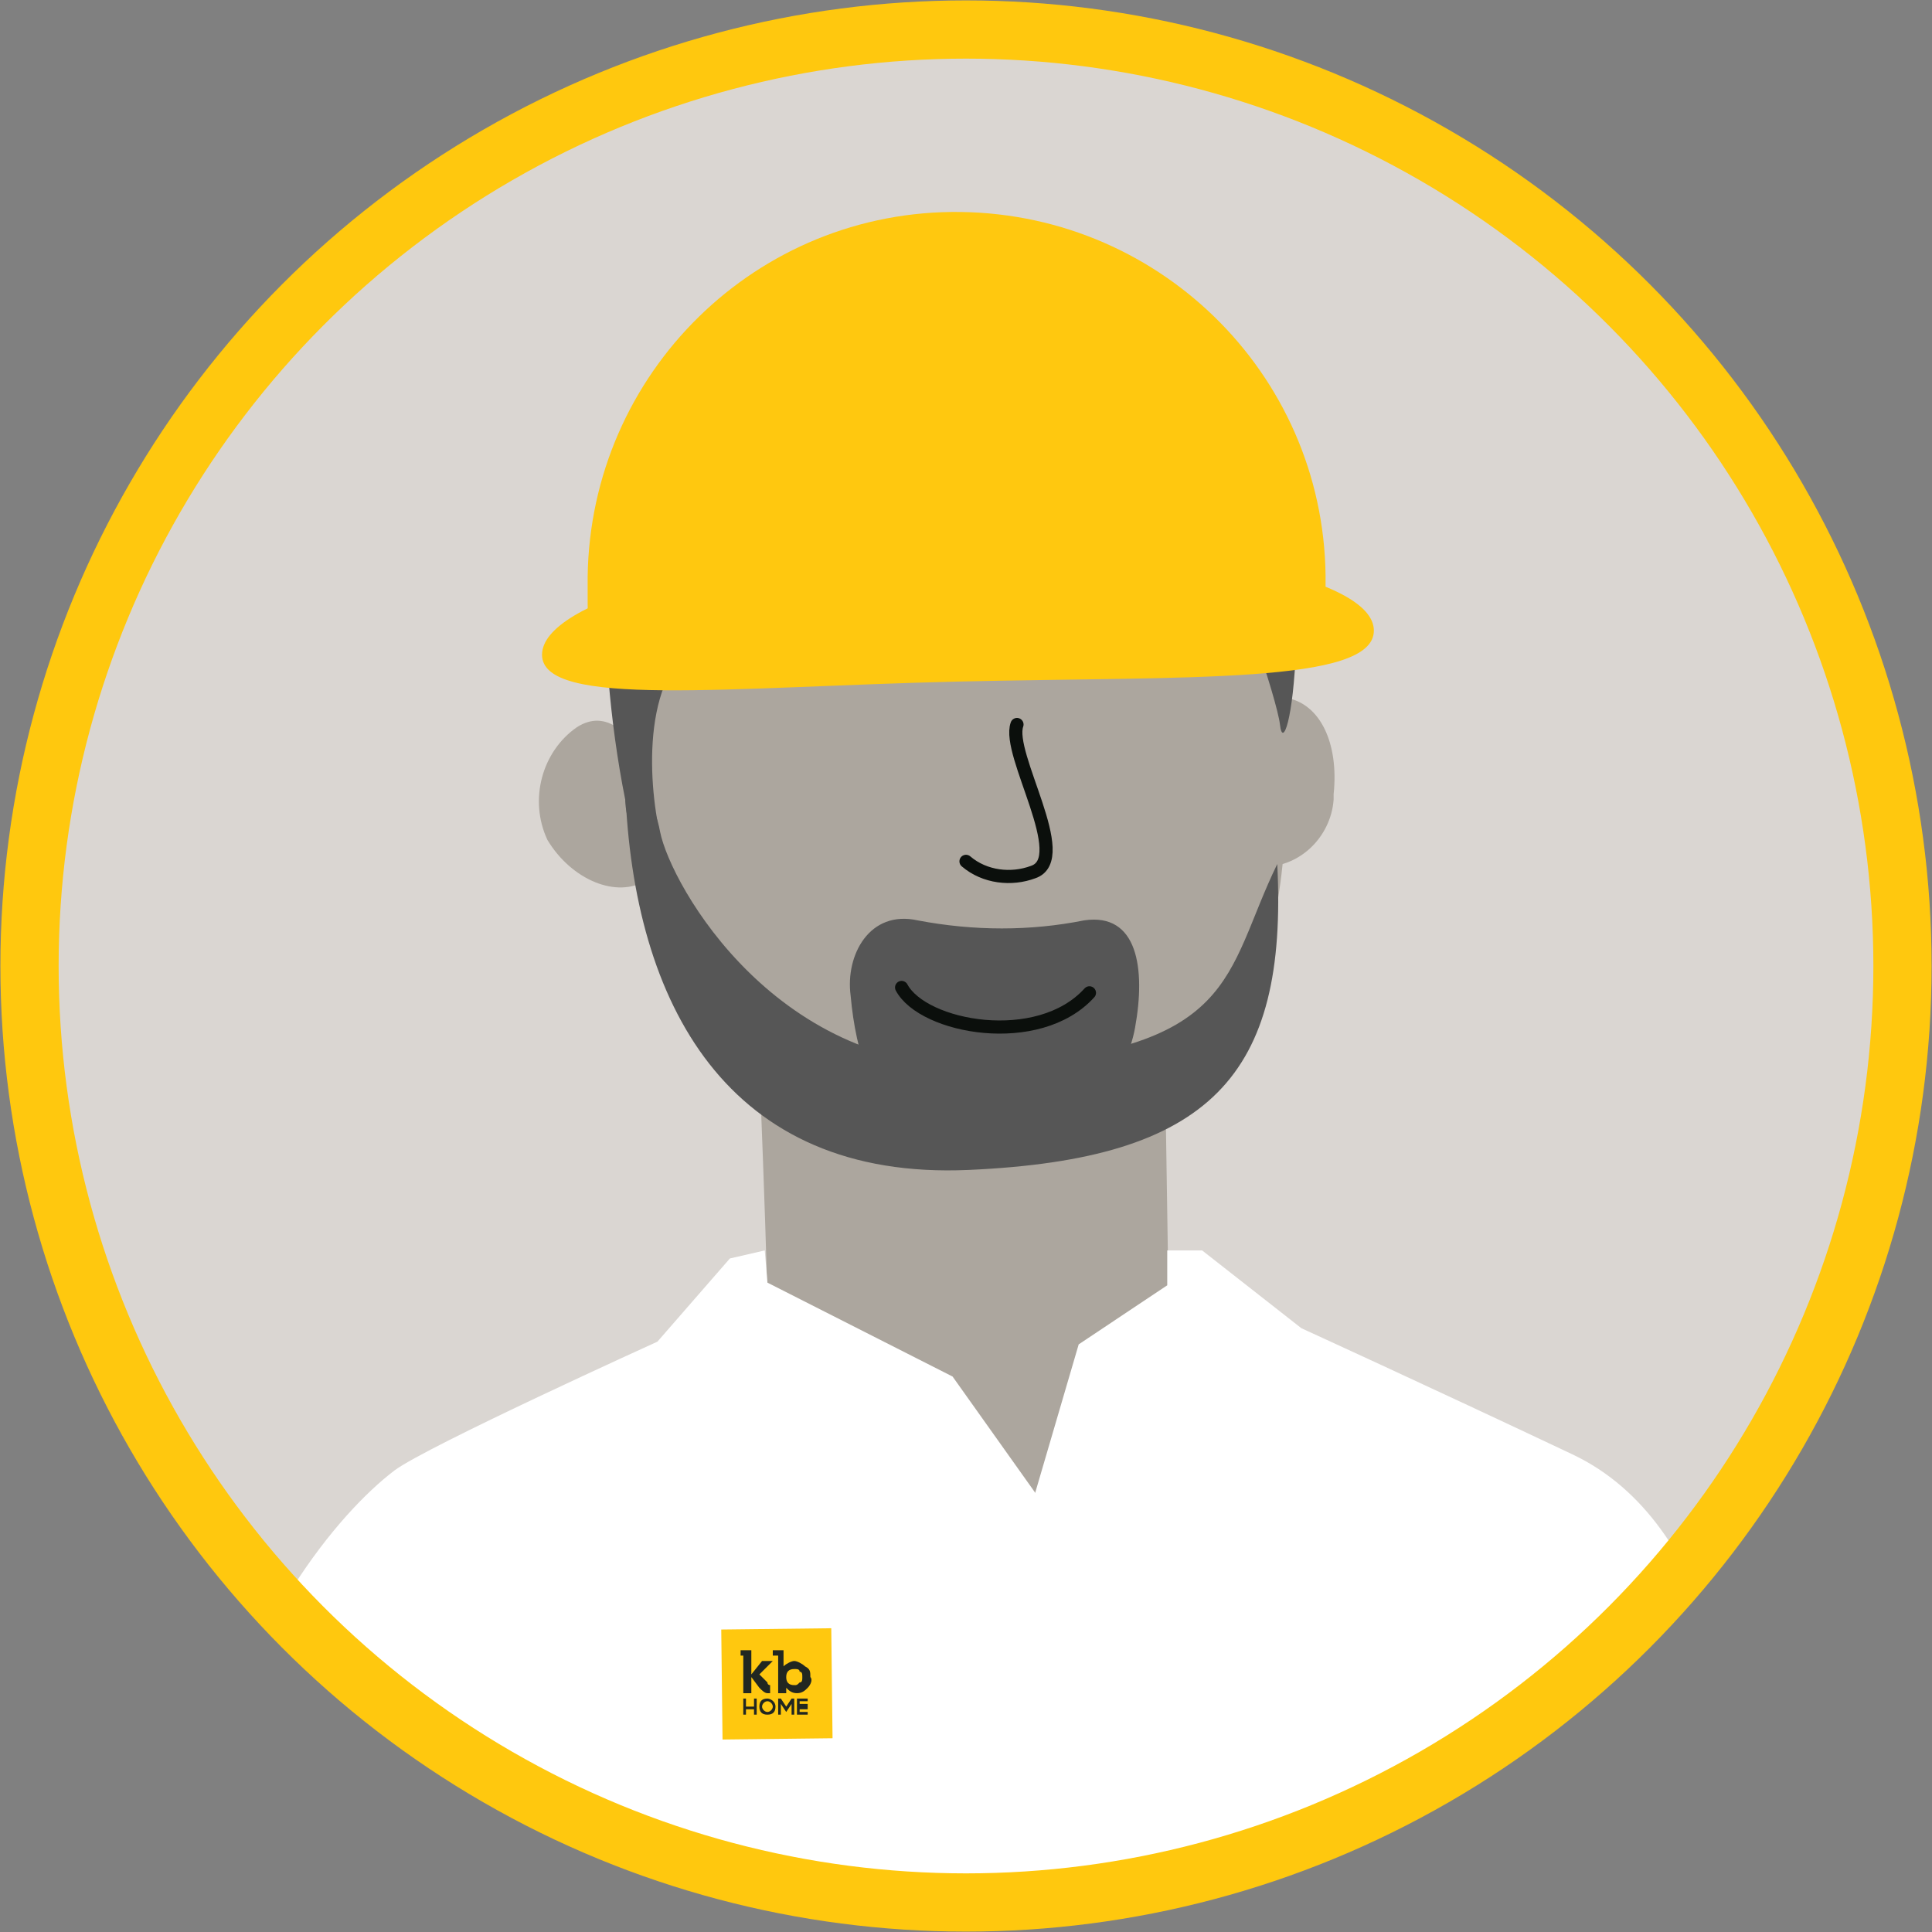 <?xml version="1.0" encoding="utf-8"?>
<!-- Generator: Adobe Illustrator 26.0.3, SVG Export Plug-In . SVG Version: 6.00 Build 0)  -->
<svg version="1.1" id="Layer_1" xmlns="http://www.w3.org/2000/svg" xmlns:xlink="http://www.w3.org/1999/xlink" x="0px" y="0px"
	 width="72px" height="72px" viewBox="0 0 72 72" style="enable-background:new 0 0 72 72;" xml:space="preserve">
<rect x="0" y="0" width="72" height="72" fill="#808080" stroke="none"/>
<style type="text/css">
	.st0{clip-path:url(#SVGID_00000100340663888590549660000003208196779287450813_);}
	.st1{fill:#DAD6D2;}
	.st2{fill:#ACA69E;}
	.st3{fill:#565656;}
	.st4{fill:none;stroke:#0B0F0C;stroke-width:0.49;stroke-linecap:round;stroke-linejoin:round;}
	.st5{fill:#FFC80F;}
	.st6{fill:#FFFFFF;}
	.st7{fill:#212721;}
	.st8{fill:none;stroke:#FFC80E;stroke-width:2.17;}
</style>
<g>
	<g>
		<g>
			<defs>
				<path id="SVGID_1_" d="M1.1,36c0,19.3,15.6,34.9,34.9,34.9S70.9,55.3,70.9,36S55.3,1.1,36,1.1c0,0,0,0,0,0
					C16.7,1.1,1.1,16.7,1.1,36"/>
			</defs>
			<clipPath id="SVGID_00000106111932615128439190000015910795267101588389_">
				<use xlink:href="#SVGID_1_"  style="overflow:visible;"/>
			</clipPath>
			<g style="clip-path:url(#SVGID_00000106111932615128439190000015910795267101588389_);">
				<rect x="-8.8" y="-7.3" class="st1" width="88" height="88"/>
				<path class="st2" d="M44.9,28.7c-0.2,1.9,0.8,3.5,2,3.6c1.5,0.1,2.7-1.1,2.8-2.5c0-0.1,0-0.1,0-0.2c0.2-1.9-0.5-3.4-1.8-3.6
					C46.3,25.9,44.9,27.1,44.9,28.7C44.8,28.7,44.8,28.7,44.9,28.7"/>
				<path class="st2" d="M43.4,38.7l0.2,13l-1.3,6.6c0,0-10.2-3.9-10.5-4s-3.3-4.3-3.2-4.6s-0.4-12.5-0.4-12.5L43.4,38.7z"/>
				<path class="st2" d="M23.9,29.7c0.4,8,4,14.3,12.7,13.9s11.6-7,11.3-15s-2.3-14.2-12.5-13.8S23.6,21.8,23.9,29.7"/>
				<path class="st3" d="M35.3,43l3.2-0.1c1.8,0,3.5-2.9,3.8-4.6c0.4-2.2,0.1-4.3-1.9-4c-2,0.4-4.1,0.4-6.2,0
					c-1.8-0.4-2.7,1.3-2.5,2.8c0.1,1.1,0.3,2.1,0.7,3.1C32.7,41.4,33.5,43,35.3,43"/>
				<path class="st4" d="M33.6,36.8c0.8,1.5,5.1,2.3,7,0.2"/>
				<path class="st4" d="M36,32.1c0.7,0.6,1.7,0.7,2.5,0.4c1.5-0.5-1-4.4-0.6-5.5"/>
				<path class="st3" d="M31.2,18.1c6.3,2.2,12.8,0.5,13.8,1.8s2.6,6.2,2.7,7.1s0.5-0.2,0.6-2.9s-2.3-9.6-4.2-10.8s-7-1.7-10.6-1
					s-7.3,1.9-7.1,3.2s2.7,2.6,2.7,2.6L31.2,18.1z"/>
				<path class="st2" d="M20.4,31.3c0.9,1.5,2.6,2.2,3.7,1.5s1.2-2.5,0.3-4s-1.8-2.4-2.9-1.7C20.2,28,19.7,29.8,20.4,31.3"/>
				<path class="st3" d="M23.3,29.4c0.3,8,3.8,14.6,12.8,14.2s11.9-3.5,11.5-11.4c-2,4.1-1.4,7-10.8,7.5C29,40.1,25,33,24.6,31
					C24.4,29.9,23.9,29.3,23.3,29.4"/>
				<path class="st3" d="M26.7,15.6c-2.6,0.2-4.1,2.6-4.2,5.2c0,3,0.2,6,0.8,9c0,0,0,1.9,1.4,1.7c-0.5-1.8-0.9-6,1.2-7.5
					c2.4-1.6,3.6-6,3.6-6L26.7,15.6z"/>
				<path class="st5" d="M51.2,23.5c0,2-6.9,1.7-15.5,1.9s-15.5,1-15.5-1s6.8-3.9,15.4-4.1S51.2,21.5,51.2,23.5"/>
				<path class="st5" d="M49.4,23.6c0-0.6,0-1.2,0-1.8c0.1-7.6-6-13.8-13.6-13.9s-13.8,6-13.9,13.6c0,0.3,0,0.7,0,1
					c0,0.6,0.1,1.2,0.1,1.7L49.4,23.6z"/>
				<path class="st6" d="M28.6,47.8l-0.1-1.2l-1.3,0.3L24.5,50c0,0-8.6,3.9-9.8,4.8c-2.1,1.6-5.6,5.8-7.2,12.6
					c-1.8,8.1-1.8,18.9-1.8,18.9l32.6-0.8l0.4-29.7l-3.2-4.5L28.6,47.8z"/>
				<path class="st6" d="M40.2,50.1l-1.7,5.8l-1,30l27.9,0.5c0,0-0.2-16.8-0.4-19.2s-0.9-10.4-6.4-13s-10.1-4.7-10.1-4.7l-3.7-2.9
					h-1.3v1.3L40.2,50.1z"/>
				
					<rect x="26.9" y="60.7" transform="matrix(1 -1.169344e-02 1.169344e-02 1 -0.731 0.342)" class="st5" width="4.1" height="4.1"/>
				<path class="st7" d="M30,62.1c-0.1-0.1-0.3-0.2-0.4-0.2c-0.1,0-0.3,0.1-0.4,0.2v-0.6h-0.4v0.2H29v1.4h0.3v-0.2
					c0.1,0.1,0.2,0.2,0.4,0.2c0.2,0,0.3-0.1,0.4-0.2c0.1-0.1,0.2-0.3,0.1-0.4C30.2,62.3,30.2,62.2,30,62.1 M29.9,62.5
					c0,0.1,0,0.2-0.1,0.2c-0.1,0.1-0.1,0.1-0.2,0.1c-0.2,0-0.3-0.1-0.3-0.3c0,0,0,0,0,0c0-0.2,0.1-0.3,0.3-0.3c0,0,0,0,0,0
					c0.1,0,0.2,0,0.2,0.1C29.9,62.3,29.9,62.4,29.9,62.5"/>
				<path class="st7" d="M28.7,62.8c0,0-0.1,0-0.1-0.1l-0.3-0.3l0.5-0.5h-0.4L28,62.4v-0.9h-0.4v0.2h0.1v1.4H28v-0.6l0.3,0.4
					c0.1,0.1,0.2,0.2,0.3,0.2h0.1l0,0v-0.2L28.7,62.8"/>
				<polygon class="st7" points="28.1,63.3 28.1,63.6 27.8,63.6 27.8,63.3 27.7,63.3 27.7,63.9 27.8,63.9 27.8,63.7 28.1,63.7 
					28.1,63.9 28.2,63.9 28.2,63.3 				"/>
				<path class="st7" d="M28.6,63.3c-0.2,0-0.3,0.1-0.3,0.3s0.1,0.3,0.3,0.3c0.2,0,0.3-0.1,0.3-0.3l0,0
					C28.9,63.4,28.7,63.3,28.6,63.3 M28.8,63.6c0,0.1-0.1,0.2-0.2,0.2l0,0c-0.1,0-0.2-0.1-0.2-0.2c0-0.1,0.1-0.2,0.2-0.2
					S28.8,63.5,28.8,63.6"/>
				<polygon class="st7" points="29.5,63.3 29.3,63.6 29.1,63.3 29,63.3 29,63.9 29.1,63.9 29.1,63.5 29.3,63.8 29.5,63.5 
					29.5,63.9 29.6,63.9 29.6,63.3 				"/>
				<polygon class="st7" points="30.1,63.4 30.1,63.3 29.7,63.3 29.7,63.9 30.1,63.9 30.1,63.8 29.8,63.8 29.8,63.7 30.1,63.7 
					30.1,63.5 29.8,63.5 29.8,63.4 				"/>
			</g>
		</g>
		<g>
			<g>
				<circle class="st8" cx="36" cy="36" r="34.9"/>
			</g>
		</g>
	</g>
</g>
</svg>
